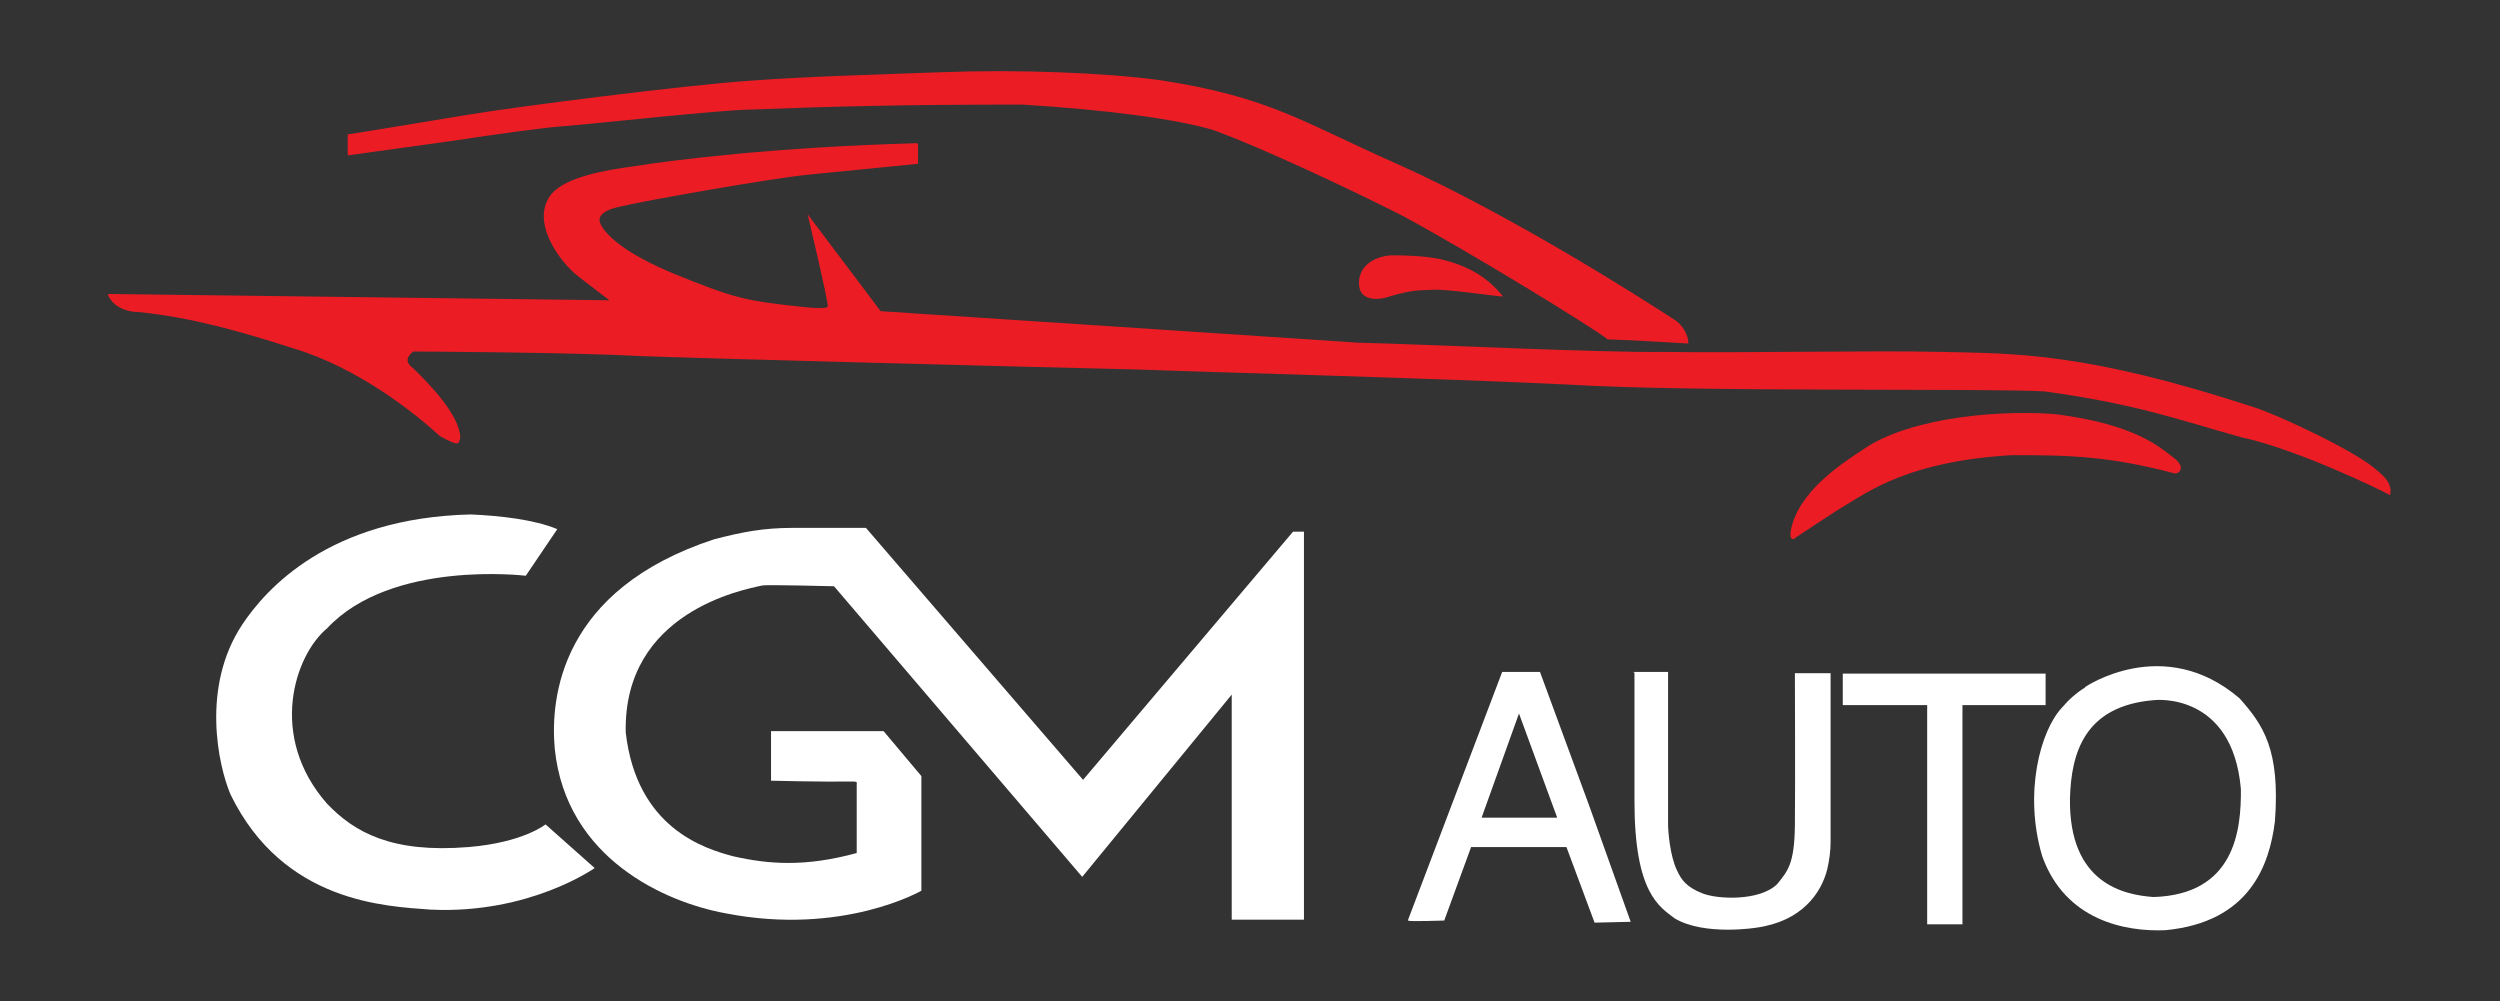 <?xml version="1.0" encoding="UTF-8"?>
<svg id="Layer_1" xmlns="http://www.w3.org/2000/svg" version="1.1" viewBox="0 0 595.3 238.4">
  <rect x="0" y="0" width="595.3" height="238.4" fill="#333333" stroke="none"/>
  <!-- Generator: Adobe Illustrator 29.0.1, SVG Export Plug-In . SVG Version: 2.1.0 Build 192)  -->
  <defs>
    <style>
      .st0 {
        fill: #fff;
      }

      .st1 {
        fill: #ec1c24;
      }
    </style>
  </defs>
  <path class="st0" d="M132.7,126l-7.5,11.1s-32-3.9-47.3,12.5c-7.8,6.5-14.1,25.8,0,41.8,6.5,6.8,15.4,11.8,33.7,10.3,13.1-1.1,18.3-5.4,18.3-5.4l11.7,10.4s-15.5,11-39,9.9c-10.7-.8-35.1-1.6-47.7-27.4-2.9-6.8-7.1-25.6,2.8-40.5,5.6-8.4,20.6-25.4,54.4-26.2,6.9.3,15.1,1.2,20.6,3.5Z"/>
  <path class="st0" d="M204,203.2v-16.6s.3-.5-.8-.5c-7.9.1-19.6-.2-19.6-.2v-11.8h26.8l9,10.7v27.3s-18.7,10.8-46.5,5.4c-14.4-2.6-38.1-13-40.8-39.2-1.1-12.1,1.3-37.9,38-49.9,6.6-1.7,11.6-2.7,18.6-2.7h17.5l51.7,60,50-59.1h2.6v92.4h-17.2v-53.6l-35.6,43.4-50.3-58.9-8.8-10.3s-15.6-.4-17-.2c-4.7,1-33.2,6.4-32.6,35,2.6,22.8,18.8,27.7,25.6,29.5,8.4,1.9,17.1,2.6,29.5-.8Z"/>
  <path class="st0" d="M388.9,160h8.3v36.3c0,1.8.5,7.6,2.1,10.9,1.1,2.4,2.3,4,6,5.5s13.8,1.9,17.9-2.2c2.5-3.1,4.1-4.8,4.2-14s0-36.2,0-36.2h8.5v40.2c0,2.2-.3,4.3-.8,6.5-1.4,5.6-6,12.4-16.9,13.9,0,0-12.3,2-19.4-2.2-3.7-2.8-9.6-6.1-9.6-27.9v-30.6Z"/>
  <polygon class="st0" points="438.8 160.4 438.8 167.9 458.9 167.9 458.9 220.1 467.3 220.1 467.3 167.9 487.1 167.9 487.1 160.4 438.8 160.4"/>
  <path class="st0" d="M496.5,163.6s18.7-12.8,36.8,2.7c5.6,6.3,9.7,12.2,8.4,29.3-1.3,10.4-6,24-26.1,25.9-9.5.4-23.8-2.3-29.3-17.6-4.5-15.1-.4-30,4.7-35.4,1.6-1.9,3.4-3.5,5.5-4.8ZM492.9,190.1c-.3,20.5,13.1,23,19.9,23.5,19.3-.6,20.9-15.8,20.8-25.7-2-23.2-20.5-21.2-20.5-21.2-16.9,1.3-19.9,12.8-20.2,23.4Z"/>
  <path class="st0" d="M366.7,160l11.7,31.8,9.9,27.7-8.6.2-6.7-18h-22.7l-6.4,17.5s-8.7.3-8.6,0,0-.2,0-.2l22.4-59h9ZM361.7,169.9l-8.9,24.8h18l-9.1-24.8Z"/>
  <path class="st1" d="M82.8,31.9v5.1l24.5-3.4c10.7-1.6,21.8-3.2,27.4-3.6s37.6-3.9,43.9-3.9c18.1-.7,34.9-1.2,64.8-1.2,20,1.2,37.1,3.5,45.6,6.1,11.6,4.2,33.4,14.5,45,20.4,15.1,8.1,46,27,48.8,29.4,6.6.2,19.2,1,19.2,1,.2-1.7-1.4-4.7-3.5-5.8-5.5-3.6-38.1-24.6-65.9-37-22.4-9.9-30.2-15.9-56.3-19.9-13.3-1.8-33.9-2.6-52.3-1.9-13.4.5-31.9,1-45.1,2-15.2,1-56,6.2-67.3,8.1s-28.7,4.7-28.7,4.7Z"/>
  <path class="st1" d="M331.7,60.8c3.8,0,7.6.2,11.3.9,6.2,1.5,11,4,14.9,8.9-1.6,0-13.2-1.8-16.6-1.6-3.8.2-4.8-.1-11.1,1.8-1.5.5-6.9,1.3-6.6-3.8.3-4.5,4.9-6.2,8.1-6.2Z"/>
  <path class="st1" d="M218.6,34.3v4.7l-26.2,2.6c-7.6.7-38.7,6.1-45.2,7.7-5.2,1.2-4.4,3.3-4.4,3.5.2.8,2.1,5.8,17,12.1,15.1,6.2,17.7,6.7,30.6,8.1,6.1.7,6.6.2,6.7,0,.3-.6-4.8-22-4.8-22l17.4,23.1c11.3.7,93.9,6.2,113.7,7.5,16.8.4,57.2,2.4,73.2,2.2,16.9.3,49.3-.4,65.9,0,17.2.4,34,0,74.3,13.2,6,1.9,24.8,10.8,29.2,15,.5.5,4,2.8,3.1,5.9-1.3-.8-21.9-10.9-35.5-13.8-14.4-4-24.7-7.9-46.8-10.9-12.7-.8-83.5.2-112.9-1.6-29.8-1.5-90.4-3.1-102.4-3.6-33.7-.8-105.7-2.7-118.6-3.2-16-.9-52.7-1.1-54.5-1.1-1.2,1-2.3,2.3,0,4,4,3.9,11,11.1,11.2,16.5-.4,1.5-.1,2.3-4.9-.4-5.9-5.4-19.3-16.2-35-20.9-11.9-3.8-23.8-7.3-36.7-8.6-2.1,0-4.1-.6-5.7-1.9-1.6-1.5-1.6-2.4-1.6-2.4l119.4,1.5-7.3-5.6c-4.8-3.7-11.7-13.5-6.4-19.8,3.5-4,12.8-5.6,19.5-6.5,9.3-1.5,34-4.6,67.5-5.5Z"/>
  <path class="st1" d="M427.3,128.2s10.2-6.8,12-7.8c5.7-3.4,15.5-10.6,39.5-12,14.7-.1,24.1.4,38.9,4.3,1,.3,3.1-1.3-.1-3.7s-8.8-7.8-27.5-10.3c-12-1.2-34.9.3-46.4,8.3-5.2,3.4-15.7,10.2-17.3,19.5,0,0-.4,2.3.9,1.8Z"/>
</svg>
